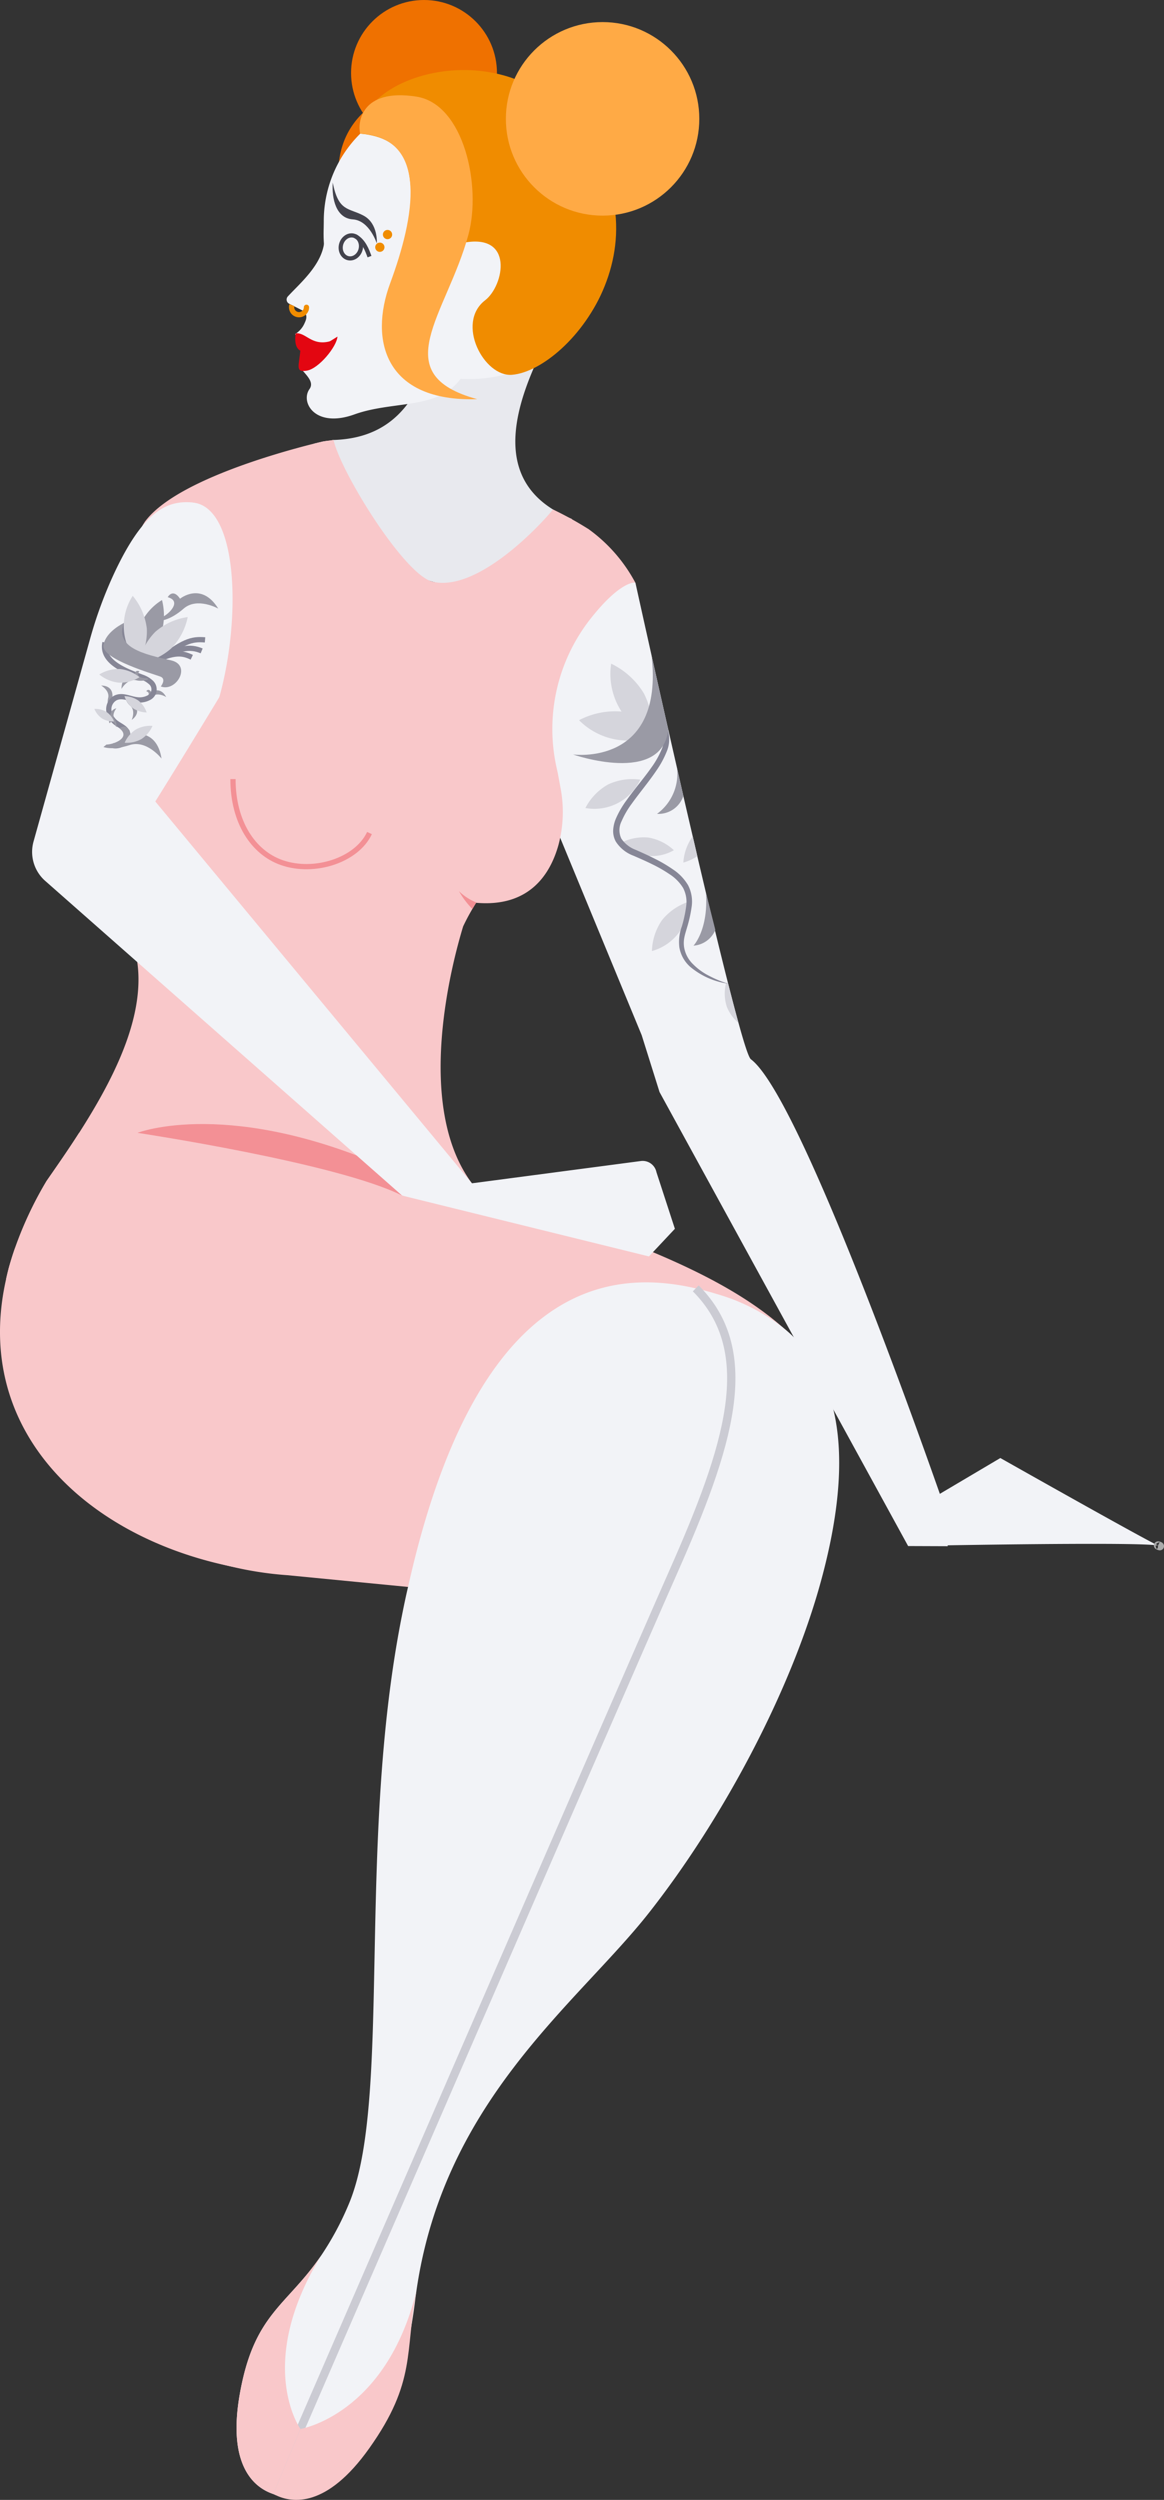 <?xml version="1.0" encoding="UTF-8"?> <svg xmlns="http://www.w3.org/2000/svg" width="222.419" height="477.381" viewBox="0 0 222.419 477.381"><rect x="0" y="0" width="222.419" height="477.381" fill="#333333" stroke="none"/> <defs> <style>.cls-1{fill:#f9c8ca;}.cls-2{fill:#e8e9ee;}.cls-3{fill:#f2f3f7;}.cls-4{fill:#f4f4f4;stroke:#aaa;stroke-linejoin:round;}.cls-15,.cls-4{stroke-linecap:round;}.cls-4,.cls-6{stroke-width:1.586px;}.cls-5{fill:#f39095;}.cls-10,.cls-13,.cls-14,.cls-15,.cls-17,.cls-6{fill:none;stroke-miterlimit:10;}.cls-6{stroke:#cbcbd3;}.cls-7{fill:#ef7100;}.cls-8{fill:#e30611;}.cls-9{fill:#42424c;}.cls-10{stroke:#42424c;stroke-width:0.793px;}.cls-11{fill:#f08c00;}.cls-12{fill:#ffaa45;}.cls-13{stroke:#f39095;}.cls-14,.cls-15{stroke:#f08c00;}.cls-16{fill:#9a9aa5;}.cls-17{stroke:#868696;}.cls-18{fill:#868696;}.cls-19{fill:#d5d5dc;}</style> </defs> <title>Kristine2</title> <g id="Layer_2" data-name="Layer 2"> <path class="cls-1" d="M156.915,261.539l-.429.222-1,.523-16.54,8.691L77.973,303.024l-.032.016L54.931,300.8a66.245,66.245,0,0,1-11.2-1.76c-.063-.016-.142-.032-.206-.048-23.28-5.756-40.9-23.676-42.088-48.431L1.156,244.3q.214-1,.476-2c.365-1.332.777-2.664,1.253-4.012l27.339-5.423,42.262-8.389,4.456-.888q7.54,2.046,14.177,4.012a329.1,329.1,0,0,1,33.635,11.513c11.466,4.8,19.268,9.451,24.929,14.462.73.619,1.412,1.269,2.078,1.919.539.523,1.062,1.063,1.554,1.618.047.047.095.111.143.158A43.01,43.01,0,0,1,156.915,261.539Z"></path> <path class="cls-2" d="M111.219,51.423c0,5.36-27.3,37.4-2,47.651.654.265-4.179,5.34-4.29,5.99-2.7,16.35-29.649,2.905-38.307.8-7.834-1.9-10.816-18.031-6.6-21.155.286-.063.54-.127.778-.19.222-.048.459-.095.666-.159a13.23,13.23,0,0,1,1.49-.217c.277,0,.508-.119.777-.127,12.607-.375,16.7-9.449,19.307-18.206,0,0,3.83-21.142,10.6-30.039C100.4,26.871,111.219,45.841,111.219,51.423Z"></path> <path class="cls-3" d="M221.287,295.134c-3.07-.57-27.52-.25-40.2-.04v.17l-7.56-.03-14.27-26.04a.037.037,0,0,1-.01-.03l-3.77-6.87-3.72-6.8-.01-.01-.07-.13-25.65-46.81-3.41-10.86-16.91-40.93v-.01l-2.68-6.48s-15.02-17.38-12.23-23.58a124.484,124.484,0,0,1,8.43-14.37,50.846,50.846,0,0,1,6.22-8.07.035.035,0,0,0,.02-.01c.57-.5.99-.68,1.21-.47,1.46,1.47,14.11,7.22,14.72,7.5a.031.031,0,0,0,.02.01s3.63,16.51,7.97,35.47q.585,2.595,1.19,5.24v.01c.59,2.56,1.19,5.15,1.79,7.72.3,1.27.59,2.53.88,3.79,2.1,8.96,4.17,17.56,5.9,24.38.72,2.82,1.38,5.34,1.96,7.44a.01.01,0,0,0,.01.01c1.12,4.09,1.96,6.64,2.36,6.94,8.83,6.62,30.25,66.32,36.11,82.99l11.56-6.84S218.007,293.6,221.287,295.134Z"></path> <path class="cls-4" d="M221.607,295.23a.851.851,0,0,0-.325-.1C221.547,295.255,221.677,295.3,221.607,295.23Z"></path> <path class="cls-1" d="M121.4,111.264v.01a.031.031,0,0,1-.02-.01c-.588-.1-3.445.363-8.687,7.083a34.022,34.022,0,0,0-6.393,28.007h0c.05.2.09.4.13.6.05.24.11.47.16.71l.508,2.758a24.3,24.3,0,0,1-.376,10.9c-1.578,5.675-5.6,11.957-15.741,11.076a41.946,41.946,0,0,0-2.481,4.5c-2.04,6.68-9.44,34.15,1.68,49.07a.01.01,0,0,1,.01.01,6.636,6.636,0,0,1,.93,1.63,4.178,4.178,0,0,1-.54,4.09c-5.01,7.31-31.51,11.45-53.93,13-15.56,1.08-29.16.92-32.29-.31a5.115,5.115,0,0,1-2.72-2.08c.36-1.33.77-2.66,1.25-4.01a70.534,70.534,0,0,1,5.95-12.67c.01,0,.01-.02.01-.04,1.97-2.83,4.14-5.93,6.27-9.26,6.07-9.5,12.67-21.71,11.11-32.61v-.01c-2.71-18.81-5.27-71.85.92-83.19a5.809,5.809,0,0,1,.45-.74c0-.02.01-.02.01-.04,5.47-7.65,24.96-13.16,32.42-15.03.23-.05.5-.11.77-.19.22-.05.46-.09.67-.16.78-.17,2.236-.322,2.266-.342,1.35,6.11,13.531,25.833,18.963,27.079,9.553,2.192,23.1-13.765,22.943-13.816a66.76,66.76,0,0,1,6.7,3.689h.02A30.058,30.058,0,0,1,121.4,111.264Z"></path> <path class="cls-5" d="M76.835,228.306c-12.409-6.242-50.561-11.978-50.561-11.978s17.8-6.981,49.5,7.5c17.39,7.944,16.586,7.49,11.8,6.392C83.645,229.313,76.835,228.306,76.835,228.306Z"></path> <path class="cls-3" d="M17.163,122.178a81.493,81.493,0,0,1,4.749-12.9c5.452-11.546,9.879-13.822,14.968-13.317,9.372.931,19.788,12.721,8.929,30.717s-16.134,26.373-16.134,26.373l60.5,72.913,32.273-4.254a2.689,2.689,0,0,1,2.984,2.12l3.526,10.821L124,239.929,76.835,228.306l-68.2-60.093A7.372,7.372,0,0,1,6.408,160.7Z"></path> <path class="cls-1" d="M36.88,95.964c8.73.956,9.163,22.408,5.029,37.162S54.8,124.521,55.7,119.757s6.414-23.793,1.485-23.793-5.868-5.735-11.547-5.172A12.847,12.847,0,0,0,36.88,95.964Z"></path> <path class="cls-3" d="M156.915,301.771c-5.852,21.52-19.11,45.973-32.922,63.512-13.8,17.523-40.026,36.3-44.672,74.057-4.662,37.759-24.929,37.33-24.929,37.33a7.634,7.634,0,0,1-2.157-.412.94.94,0,0,1-.19-.063c-3.3-1.158-8.659-5.154-6.233-18.982,2.7-15.4,8.9-16.778,15.526-26.452a56.246,56.246,0,0,0,5.281-9.8c8.388-19.712,1.411-68.428,10.2-112.529.365-1.856.745-3.664,1.158-5.408C90.945,245,116.3,242.176,132.953,246.03c1.427.317,2.791.7,4.075,1.094a37.37,37.37,0,0,1,12.528,6.343.439.439,0,0,1,.127.111,23.473,23.473,0,0,1,2,1.776,21.459,21.459,0,0,1,1.634,1.761c.047.047.095.111.143.158a25.84,25.84,0,0,1,3.012,4.488h.016a31.1,31.1,0,0,1,2.76,7.406C161.149,277.159,160.736,287.721,156.915,301.771Z"></path> <path class="cls-6" d="M132.946,246.031c12.176,12.175,6.253,30.308-4.3,54.144s-76.6,176.013-76.6,176.013"></path> <circle class="cls-3" cx="89.584" cy="44.637" r="27.754"></circle> <circle class="cls-7" cx="81.021" cy="13.938" r="13.938"></circle> <path class="cls-7" d="M87.819,25.027c-9.663-3.955-18.691,8.169-15.2,22.892C76.126,62.607,75.685,69.2,65.563,73.21c.914-.612,11.573-8.317,1.887-29.054A31.413,31.413,0,0,1,65.73,39.7C60.2,21.49,77.491,14.155,84.985,17.911a.9.9,0,0,1,.23.106C93.182,22.313,87.819,25.027,87.819,25.027Z"></path> <path class="cls-3" d="M79.853,19.4A23.455,23.455,0,0,0,61.878,42.92c.107,2.988.222,1.27.107,2.988-.3,4.569-4.658,8.163-6.985,10.7a.888.888,0,0,0,.253,1.392L57.6,59.193c1.588.806.728,2.191.557,2.616a4.526,4.526,0,0,1-1.738,1.963c-.154.179,2.836,3.009,2.719,3.932S56.87,69.673,57.5,70.4c1.267,1.448,2.527,2.65,1.636,3.9-1.791,2.519,1.084,7.532,8.569,4.842,9.546-3.431,20.688.5,22.823-13.708s21.614-21.32,15.6-32.393-11.6-15.36-15.32-15.608C89,17.312,84.251,18.327,79.853,19.4Z"></path> <path class="cls-8" d="M64.315,64.711c-4.515,2.043-5.662-1.307-7.8-1.052,0,0-.855,4.189,2.515,3.4A14.159,14.159,0,0,0,64.315,64.711Z"></path> <path class="cls-8" d="M57.44,66.331c-.233,3.478-1.163,4.831,1.162,4.456s5.754-4.614,5.881-6.508l-2.4,1.49Z"></path> <path class="cls-9" d="M63.582,34.87c1.1,5.6,3.024,4.777,5.879,6.3S72,46.489,72,46.489s-1.378-4.381-4.578-4.595S63.373,38,63.582,34.87Z"></path> <ellipse class="cls-10" cx="67.04" cy="47.149" rx="2.216" ry="1.921" transform="translate(4.664 100.315) rotate(-75.561)"></ellipse> <path class="cls-10" d="M67.83,45.083c1.7.834,2.36,2.814,2.775,3.921"></path> <path class="cls-11" d="M68.82,25.52c18.591,1.687,1.043,24.865,19.4,20.909,10.126-2.183,8.133,8.1,4.477,10.913-5.648,4.351-.224,14.672,5.145,14.228,11.214-.926,32.859-27.375,9.433-50.8C93.533,7.026,68.82,14.7,68.82,25.52Z"></path> <circle class="cls-12" cx="115.144" cy="22.698" r="18.48"></circle> <path class="cls-12" d="M68.82,25.52c13.318.778,10.361,16.063,5.729,28.586C70.505,65.041,73.606,76.785,91.2,76.227c-17.617-4.789-5.853-16.134-1.7-31.384,2.525-9.271-.817-24.971-9.938-26.393C68.836,16.779,68.329,23.591,68.82,25.52Z"></path> <path class="cls-1" d="M67.554,301.771s-15.509-.967-23.819-2.727c-.063-.016-.142-.032-.206-.048C16.269,293.16-5.314,273.036,1.156,244.3q.214-1,.476-2c.365-1.332.777-2.664,1.253-4.012A71,71,0,0,1,8.831,225.62c.016,0,.016-.015.016-.031,1.967-2.839,4.139-5.931,6.264-9.261l12.528,11.751,2.585,4.789,6.422,11.83Z"></path> <path class="cls-5" d="M91.006,172.337l-.743,1.238a16.035,16.035,0,0,1-2.567-3.4A10.4,10.4,0,0,0,91.006,172.337Z"></path> <path class="cls-1" d="M57.405,463.841l-.127.285-5.043,12.132a.94.94,0,0,1-.19-.063c-3.3-1.158-8.659-5.154-6.233-18.982,2.7-15.4,8.9-16.778,15.526-26.452C48.635,451.535,57.405,463.841,57.405,463.841Z"></path> <path class="cls-1" d="M57.405,463.841l-5.17,12.417c.056.034.38.192.447.215,3.142,1.532,9.752,2.492,17.882-8.955,9.056-12.741,6.779-18.478,9-29.992C73.718,461.164,57.405,463.841,57.405,463.841Z"></path> <path class="cls-13" d="M70.605,159.08c-2.452,5.225-10.561,7.816-16.769,5.644-5.506-1.927-9.318-7.8-9.318-15.946"></path> <path class="cls-14" d="M58.509,59.049a1.419,1.419,0,0,1-2.788-.371.894.894,0,0,1,.061-.412"></path> <path class="cls-15" d="M58.558,58.678a1.419,1.419,0,0,1-.049.371"></path> <circle class="cls-11" cx="72.582" cy="47.212" r="0.885"></circle> <circle class="cls-11" cx="74.049" cy="44.791" r="0.885"></circle> <path class="cls-16" d="M24.175,133.233c.277.514,1.345,1.437,1.561.312,0,0,.747.327-.044.953,0,0,1.459,1.522-.529,2.978,0,0,.778-1.68-.207-2.647a3.158,3.158,0,0,1-1.056-1.713Z"></path> <path class="cls-16" d="M27.424,133.5c.547-.2,1.609-1.133.526-1.5,0,0,.427-.694.936.175,0,0,1.711-1.232,2.876.938,0,0-1.555-1-2.65-.162a3.156,3.156,0,0,1-1.842.808Z"></path> <path class="cls-16" d="M20.972,134.943c-.071-.579.267-1.95,1.094-1.157,0,0,.42-.7-.586-.751,0,0,.309-2.086-2.154-2.125,0,0,1.606.921,1.361,2.28a3.16,3.16,0,0,0,.128,2.008Z"></path> <path class="cls-17" d="M20.057,122.694c-.825,3.836,4.315,5.558,7.05,6.607a4.774,4.774,0,0,1,1.659.947,1.772,1.772,0,0,1-.38,3.008,3.732,3.732,0,0,1-2.18.375c-1.366-.137-2.808-1.012-4.164-.343a2.45,2.45,0,0,0-1.238,2.443,3.506,3.506,0,0,0,1.512,2.4c.74.526,1.7.9,2.021,1.75a1.832,1.832,0,0,1-.634,1.991,2.828,2.828,0,0,1-2.113.51"></path> <path class="cls-17" d="M29.46,126.548c4.587-3.016,6.876-3.174,9.073-2.254"></path> <path class="cls-17" d="M39.179,122.192c-2.554-.215-4.258.194-9.523,4.505"></path> <path class="cls-17" d="M29.231,126.373c4.143-1.959,5.609-1.718,7.413-.859"></path> <path class="cls-18" d="M26.412,120.279l-2.726-1.319s-2.584,2.432-2.062,3.609,1.246,2.231,2.619,1.87a2.758,2.758,0,0,0,1.906-1.846A19.183,19.183,0,0,0,26.412,120.279Z"></path> <path class="cls-16" d="M30.972,117.861c1.331-.59,3.83-3.068,1.076-3.821,0,0,.956-1.793,2.358.292,0,0,4.064-3.333,7.3,1.887,0,0-4.027-2.257-6.621.008s-4.458,2.3-4.458,2.3Z"></path> <path class="cls-16" d="M20.342,142.18c1.456-.023,4.725-1.327,2.484-3.1,0,0,1.581-1.277,2.057,1.19,0,0,5.043-1.478,5.983,4.592,0,0-2.824-3.652-6.1-2.581s-5,.371-5,.371Z"></path> <path class="cls-16" d="M22.116,138.677c-.1-.446-.723-1.364-1.118-.557,0,0-.5-.4.229-.712a1.478,1.478,0,0,1,1.012-2.147s-.934,1.112-.386,2.047a2.477,2.477,0,0,1,.448,1.514Z"></path> <path class="cls-16" d="M28.057,129.513c-.7.093-2.355-.3-1.41-1.3,0,0-.848-.5-.9.717,0,0-2.519-.346-2.533,2.626,0,0,1.089-1.95,2.732-1.673a3.8,3.8,0,0,0,2.419-.182Z"></path> <path class="cls-16" d="M30.681,121.392a11.915,11.915,0,0,1-4.365,5.23,10.587,10.587,0,0,1,4.64-12.037A11.912,11.912,0,0,1,30.681,121.392Z"></path> <path class="cls-19" d="M28.056,120.044a11.913,11.913,0,0,1-1.674,6.6,10.585,10.585,0,0,1-1.023-12.86A11.921,11.921,0,0,1,28.056,120.044Z"></path> <path class="cls-19" d="M29.668,120.665a11.92,11.92,0,0,0-3.192,6.019,11.922,11.922,0,0,0,6.2-2.827,11.92,11.92,0,0,0,3.192-6.019A11.922,11.922,0,0,0,29.668,120.665Z"></path> <path class="cls-19" d="M25.934,139.32a5.747,5.747,0,0,0-2.112,2.513,5.743,5.743,0,0,0,3.206-.706,5.734,5.734,0,0,0,2.112-2.512A5.738,5.738,0,0,0,25.934,139.32Z"></path> <path class="cls-19" d="M19.508,137.205a4.109,4.109,0,0,0,2.28.553,4.1,4.1,0,0,0-1.471-1.828,4.106,4.106,0,0,0-2.281-.552A4.107,4.107,0,0,0,19.508,137.205Z"></path> <path class="cls-19" d="M26.43,133.772a4.857,4.857,0,0,0-2.651-.835,4.863,4.863,0,0,0,1.593,2.277,4.857,4.857,0,0,0,2.651.835A4.858,4.858,0,0,0,26.43,133.772Z"></path> <path class="cls-19" d="M22.9,127.753a7.114,7.114,0,0,0-3.931,1.043,7.116,7.116,0,0,0,3.753,1.568,7.114,7.114,0,0,0,3.931-1.043A7.108,7.108,0,0,0,22.9,127.753Z"></path> <path class="cls-16" d="M23.686,118.96c-1.8,4.668,3.7,5.957,8.966,7.132,4.074.909,1.014,6.126-1.925,4.994,0,0,1.132-1.417-.078-1.884s-11.231-3.314-10.874-5.956S23.686,118.96,23.686,118.96Z"></path> <path class="cls-19" d="M123.914,159.941a9.483,9.483,0,0,0-5.32,1.042,8.424,8.424,0,0,0,10.173,1.373A9.482,9.482,0,0,0,123.914,159.941Z"></path> <path class="cls-19" d="M133.247,163.5a9.755,9.755,0,0,1-2.67,1.22,9.548,9.548,0,0,1,1.79-5.01C132.667,160.984,132.957,162.244,133.247,163.5Z"></path> <path class="cls-19" d="M116.181,149.809a10.91,10.91,0,0,0-4.324,4.49,9.685,9.685,0,0,0,10.489-5.415A10.908,10.908,0,0,0,116.181,149.809Z"></path> <path class="cls-19" d="M126.515,175.689a10.908,10.908,0,0,0-1.942,5.924,9.688,9.688,0,0,0,7.091-9.438A10.906,10.906,0,0,0,126.515,175.689Z"></path> <path class="cls-19" d="M141.107,195.324a7.74,7.74,0,0,1-2.22-3.06,8.157,8.157,0,0,1-.12-4.65,4.183,4.183,0,0,1,.38.27C139.867,190.7,140.527,193.224,141.107,195.324Z"></path> <path class="cls-18" d="M127.6,139.332a6.092,6.092,0,0,1-.223,4.229,17.869,17.869,0,0,1-1.952,3.587c-1.506,2.226-3.226,4.247-4.739,6.367a16.673,16.673,0,0,0-1.912,3.3,3.771,3.771,0,0,0-.055,3.315,5.72,5.72,0,0,0,2.769,2.162c1.2.531,2.429,1.081,3.619,1.686a27.229,27.229,0,0,1,3.489,2.05,9.3,9.3,0,0,1,2.889,3.021,6.82,6.82,0,0,1,.668,4.167,25.451,25.451,0,0,1-.887,3.948c-.183.65-.391,1.269-.5,1.86a5.4,5.4,0,0,0-.052,1.823,5.777,5.777,0,0,0,1.671,3.231,11.644,11.644,0,0,0,3.109,2.265,20.5,20.5,0,0,0,3.64,1.5,14.354,14.354,0,0,1-7.271-3.241,6.413,6.413,0,0,1-2.038-3.619,8.534,8.534,0,0,1,.471-4.1,24.761,24.761,0,0,0,.816-3.788,5.754,5.754,0,0,0-.582-3.53,8.22,8.22,0,0,0-2.583-2.62,26.038,26.038,0,0,0-3.362-1.928c-1.173-.58-2.363-1.1-3.586-1.626a6.839,6.839,0,0,1-3.331-2.685,4.138,4.138,0,0,1-.5-2.227,6.557,6.557,0,0,1,.5-2.114,17.818,17.818,0,0,1,2.054-3.546c1.552-2.189,3.3-4.178,4.788-6.31a16.836,16.836,0,0,0,1.885-3.333,5.073,5.073,0,0,0,.27-3.516Z"></path> <path class="cls-19" d="M118.958,135.9a14.817,14.817,0,0,0-8.311,1.629,13.158,13.158,0,0,0,15.893,2.144A14.819,14.819,0,0,0,118.958,135.9Z"></path> <path class="cls-19" d="M123.048,132.434a14.814,14.814,0,0,0-6.265-5.7,13.161,13.161,0,0,0,7.759,14.035A14.817,14.817,0,0,0,123.048,132.434Z"></path> <path class="cls-16" d="M124.5,125.173c2.467,21.3-15.012,18.9-15.012,18.9s16.957,5.925,18.2-4.716Z"></path> <path class="cls-16" d="M130.577,151.984v.01a5,5,0,0,1-5.03,3.42,9.475,9.475,0,0,0,3.83-8.67h.01Q129.972,149.339,130.577,151.984Z"></path> <path class="cls-16" d="M134.9,170.484c.485,7.1-2.385,10.1-2.385,10.1a4.916,4.916,0,0,0,4.174-3Z"></path> </g> </svg> 